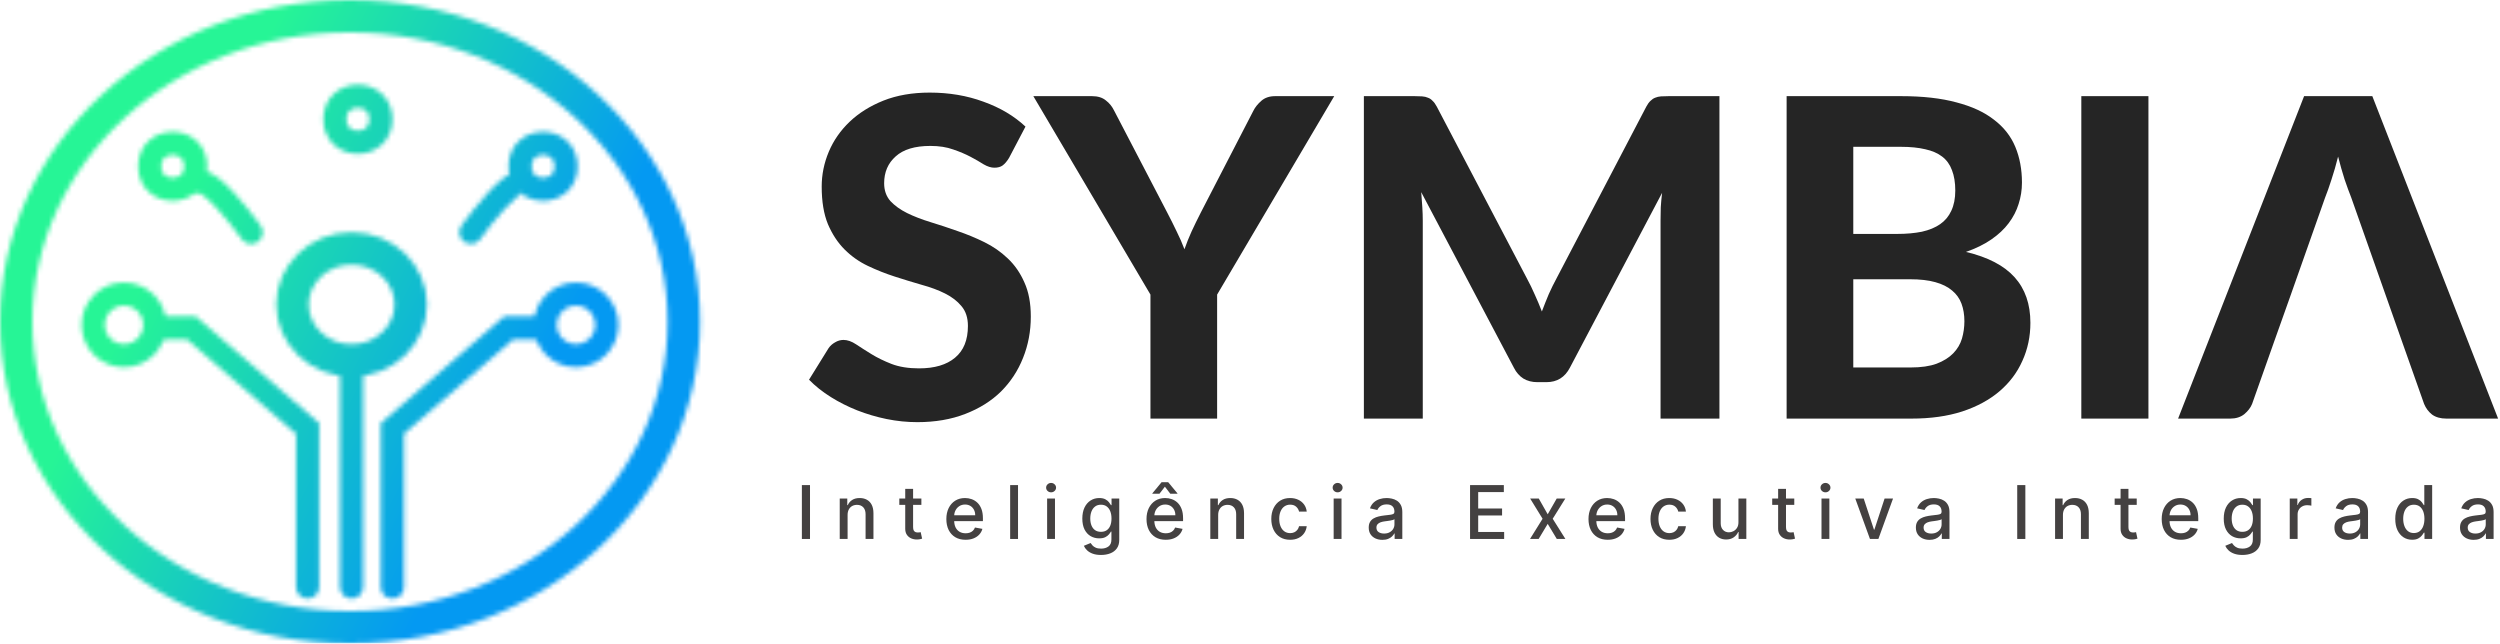 <svg xmlns="http://www.w3.org/2000/svg" width="540" height="139" viewBox="0 0 540 139" fill="none"><path d="M217.951 34.112C217.503 34.848 217.039 35.392 216.559 35.744C216.111 36.064 215.519 36.224 214.783 36.224C214.079 36.224 213.311 35.984 212.479 35.504C211.679 34.992 210.735 34.448 209.647 33.872C208.559 33.296 207.311 32.768 205.903 32.288C204.495 31.776 202.847 31.52 200.959 31.52C197.631 31.52 195.135 32.272 193.471 33.776C191.807 35.248 190.975 37.184 190.975 39.584C190.975 41.12 191.423 42.4 192.319 43.424C193.247 44.416 194.447 45.28 195.919 46.016C197.423 46.752 199.119 47.408 201.007 47.984C202.895 48.56 204.831 49.2 206.815 49.904C208.799 50.576 210.735 51.376 212.623 52.304C214.511 53.232 216.191 54.4 217.663 55.808C219.167 57.216 220.367 58.944 221.263 60.992C222.191 63.008 222.655 65.472 222.655 68.384C222.655 71.552 222.095 74.528 220.975 77.312C219.887 80.064 218.303 82.48 216.223 84.56C214.143 86.608 211.567 88.224 208.495 89.408C205.455 90.592 201.999 91.184 198.127 91.184C195.919 91.184 193.711 90.96 191.503 90.512C189.327 90.064 187.215 89.44 185.167 88.64C183.151 87.84 181.247 86.88 179.455 85.76C177.663 84.64 176.095 83.392 174.751 82.016L178.975 75.2C179.327 74.688 179.791 74.272 180.367 73.952C180.943 73.6 181.551 73.424 182.191 73.424C183.055 73.424 183.967 73.744 184.927 74.384C185.887 75.024 186.991 75.728 188.239 76.496C189.487 77.264 190.927 77.968 192.559 78.608C194.223 79.248 196.207 79.568 198.511 79.568C201.871 79.568 204.463 78.8 206.287 77.264C208.143 75.728 209.071 73.44 209.071 70.4C209.071 68.64 208.607 67.216 207.679 66.128C206.783 65.04 205.599 64.128 204.127 63.392C202.655 62.656 200.975 62.032 199.087 61.52C197.199 60.976 195.263 60.384 193.279 59.744C191.295 59.104 189.359 58.336 187.471 57.44C185.583 56.544 183.903 55.36 182.431 53.888C180.959 52.416 179.759 50.592 178.831 48.416C177.935 46.24 177.487 43.536 177.487 40.304C177.487 37.712 177.999 35.2 179.023 32.768C180.047 30.336 181.551 28.176 183.535 26.288C185.519 24.4 187.951 22.88 190.831 21.728C193.743 20.576 197.071 20 200.815 20C205.007 20 208.879 20.656 212.431 21.968C216.015 23.248 219.039 25.04 221.503 27.344L217.951 34.112Z" fill="#252525"></path><path d="M262.898 63.632V90.416H248.498V63.632L223.202 20.768H235.874C237.122 20.768 238.114 21.072 238.85 21.68C239.618 22.256 240.226 23.008 240.674 23.936L252.098 45.872C252.866 47.344 253.554 48.72 254.162 50C254.802 51.28 255.362 52.56 255.842 53.84C256.29 52.56 256.802 51.28 257.378 50C257.986 48.688 258.658 47.312 259.394 45.872L270.722 23.936C271.106 23.168 271.682 22.448 272.45 21.776C273.218 21.104 274.21 20.768 275.426 20.768H288.194L262.898 63.632Z" fill="#252525"></path><path d="M371.398 20.768V90.416H358.678V47.648C358.678 46.752 358.694 45.792 358.726 44.768C358.79 43.744 358.886 42.704 359.014 41.648L339.094 79.424C338.006 81.504 336.326 82.544 334.054 82.544H332.038C330.918 82.544 329.926 82.288 329.062 81.776C328.198 81.232 327.51 80.448 326.998 79.424L306.982 41.504C307.078 42.624 307.158 43.712 307.222 44.768C307.286 45.792 307.318 46.752 307.318 47.648V90.416H294.598V20.768H305.542C306.15 20.768 306.694 20.784 307.174 20.816C307.654 20.848 308.07 20.944 308.422 21.104C308.806 21.232 309.142 21.456 309.43 21.776C309.75 22.064 310.054 22.48 310.342 23.024L329.83 60.176C330.438 61.296 330.998 62.448 331.51 63.632C332.054 64.816 332.566 66.032 333.046 67.28C333.526 66 334.022 64.752 334.534 63.536C335.078 62.32 335.654 61.152 336.262 60.032L355.606 23.024C355.894 22.48 356.198 22.064 356.518 21.776C356.838 21.456 357.174 21.232 357.526 21.104C357.91 20.944 358.326 20.848 358.774 20.816C359.254 20.784 359.814 20.768 360.454 20.768H371.398Z" fill="#252525"></path><path d="M412.646 79.376C414.95 79.376 416.838 79.104 418.31 78.56C419.814 77.984 421.014 77.232 421.91 76.304C422.806 75.376 423.43 74.32 423.782 73.136C424.134 71.92 424.31 70.672 424.31 69.392C424.31 67.984 424.102 66.72 423.686 65.6C423.27 64.48 422.598 63.536 421.67 62.768C420.742 61.968 419.526 61.36 418.022 60.944C416.55 60.528 414.726 60.32 412.55 60.32H400.31V79.376H412.646ZM400.31 31.712V50.528H409.766C411.782 50.528 413.574 50.368 415.142 50.048C416.71 49.696 418.022 49.152 419.078 48.416C420.134 47.68 420.934 46.72 421.478 45.536C422.054 44.32 422.342 42.864 422.342 41.168C422.342 39.44 422.102 37.968 421.622 36.752C421.174 35.536 420.47 34.56 419.51 33.824C418.55 33.088 417.334 32.56 415.862 32.24C414.39 31.888 412.646 31.712 410.63 31.712H400.31ZM410.63 20.768C415.302 20.768 419.286 21.216 422.582 22.112C425.91 22.976 428.614 24.224 430.694 25.856C432.806 27.456 434.342 29.408 435.302 31.712C436.262 34.016 436.742 36.592 436.742 39.44C436.742 41.04 436.502 42.576 436.022 44.048C435.574 45.52 434.854 46.912 433.862 48.224C432.902 49.504 431.654 50.672 430.118 51.728C428.582 52.784 426.758 53.68 424.646 54.416C429.382 55.536 432.886 57.36 435.158 59.888C437.43 62.416 438.566 65.696 438.566 69.728C438.566 72.672 437.99 75.408 436.838 77.936C435.718 80.464 434.07 82.656 431.894 84.512C429.718 86.368 427.03 87.824 423.83 88.88C420.662 89.904 417.014 90.416 412.886 90.416H385.91V20.768H410.63Z" fill="#252525"></path><path d="M464.062 90.416H449.566V20.768H464.062V90.416Z" fill="#252525"></path><path d="M518.901 73.952L507.861 42.656C507.413 41.536 506.933 40.224 506.421 38.72C505.941 37.216 505.477 35.584 505.029 33.824C504.581 35.616 504.101 37.28 503.589 38.816C503.109 40.32 502.645 41.632 502.197 42.752L494.709 63.968L518.901 73.952ZM539.589 90.416H528.405C527.157 90.416 526.133 90.128 525.333 89.552C524.565 88.944 523.989 88.176 523.605 87.248L518.901 73.952L494.709 63.968L491.157 73.952L486.453 87.248C486.133 88.048 485.573 88.784 484.773 89.456C483.973 90.096 482.965 90.416 481.749 90.416H470.469L497.685 20.768H512.421L539.589 90.416Z" fill="#252525"></path><path d="M174.961 104.78V116.416H173.205V104.78H174.961Z" fill="#444141"></path><path d="M183.08 111.234V116.416H181.381V107.689H183.012V109.109H183.12C183.321 108.647 183.635 108.276 184.063 107.996C184.495 107.715 185.038 107.575 185.694 107.575C186.288 107.575 186.809 107.7 187.256 107.95C187.703 108.196 188.05 108.564 188.296 109.052C188.542 109.541 188.665 110.145 188.665 110.865V116.416H186.966V111.069C186.966 110.437 186.802 109.943 186.472 109.586C186.143 109.227 185.69 109.047 185.114 109.047C184.72 109.047 184.37 109.132 184.063 109.302C183.76 109.473 183.519 109.723 183.341 110.052C183.167 110.378 183.08 110.772 183.08 111.234Z" fill="#444141"></path><path d="M199.018 107.689V109.052H194.251V107.689H199.018ZM195.529 105.598H197.228V113.854C197.228 114.183 197.277 114.431 197.376 114.598C197.474 114.761 197.601 114.872 197.756 114.933C197.915 114.99 198.088 115.018 198.273 115.018C198.41 115.018 198.529 115.009 198.631 114.99C198.733 114.971 198.813 114.956 198.87 114.944L199.177 116.348C199.078 116.386 198.938 116.424 198.756 116.461C198.574 116.503 198.347 116.526 198.074 116.53C197.627 116.537 197.211 116.458 196.824 116.291C196.438 116.124 196.126 115.867 195.887 115.518C195.648 115.17 195.529 114.732 195.529 114.206V105.598Z" fill="#444141"></path><path d="M208.564 116.592C207.705 116.592 206.964 116.408 206.343 116.041C205.725 115.67 205.248 115.149 204.911 114.479C204.578 113.804 204.411 113.014 204.411 112.109C204.411 111.215 204.578 110.427 204.911 109.746C205.248 109.064 205.718 108.532 206.32 108.149C206.926 107.766 207.635 107.575 208.445 107.575C208.938 107.575 209.415 107.657 209.877 107.819C210.339 107.982 210.754 108.238 211.121 108.586C211.489 108.935 211.778 109.388 211.991 109.944C212.203 110.497 212.309 111.17 212.309 111.961V112.564H205.371V111.291H210.644C210.644 110.844 210.553 110.448 210.371 110.104C210.189 109.755 209.934 109.48 209.604 109.28C209.278 109.079 208.896 108.979 208.456 108.979C207.979 108.979 207.563 109.096 207.206 109.331C206.854 109.562 206.581 109.865 206.388 110.24C206.199 110.611 206.104 111.014 206.104 111.45V112.444C206.104 113.028 206.207 113.524 206.411 113.933C206.619 114.342 206.909 114.655 207.28 114.871C207.652 115.083 208.085 115.189 208.581 115.189C208.903 115.189 209.197 115.143 209.462 115.052C209.727 114.958 209.957 114.818 210.15 114.632C210.343 114.446 210.491 114.217 210.593 113.944L212.201 114.234C212.072 114.708 211.841 115.122 211.508 115.479C211.178 115.831 210.763 116.105 210.263 116.302C209.767 116.496 209.201 116.592 208.564 116.592Z" fill="#444141"></path><path d="M219.893 104.78V116.416H218.194V104.78H219.893Z" fill="#444141"></path><path d="M226.178 116.416V107.689H227.877V116.416H226.178ZM227.036 106.342C226.741 106.342 226.487 106.244 226.275 106.047C226.066 105.846 225.962 105.607 225.962 105.331C225.962 105.05 226.066 104.812 226.275 104.615C226.487 104.414 226.741 104.314 227.036 104.314C227.332 104.314 227.583 104.414 227.792 104.615C228.004 104.812 228.11 105.05 228.11 105.331C228.11 105.607 228.004 105.846 227.792 106.047C227.583 106.244 227.332 106.342 227.036 106.342Z" fill="#444141"></path><path d="M237.822 119.871C237.128 119.871 236.532 119.78 236.032 119.598C235.536 119.416 235.13 119.175 234.816 118.876C234.501 118.577 234.267 118.249 234.111 117.893L235.572 117.291C235.674 117.458 235.81 117.634 235.981 117.819C236.155 118.009 236.39 118.17 236.685 118.302C236.984 118.435 237.369 118.501 237.839 118.501C238.483 118.501 239.015 118.344 239.435 118.03C239.856 117.719 240.066 117.223 240.066 116.541V114.825H239.958C239.856 115.011 239.708 115.217 239.515 115.444C239.325 115.672 239.064 115.869 238.731 116.035C238.397 116.202 237.964 116.285 237.43 116.285C236.74 116.285 236.119 116.124 235.566 115.802C235.017 115.477 234.581 114.997 234.259 114.365C233.941 113.729 233.782 112.946 233.782 112.018C233.782 111.09 233.939 110.295 234.253 109.632C234.572 108.969 235.007 108.461 235.56 108.109C236.113 107.753 236.74 107.575 237.441 107.575C237.983 107.575 238.42 107.666 238.753 107.848C239.087 108.026 239.346 108.234 239.532 108.473C239.721 108.711 239.867 108.922 239.969 109.104H240.094V107.689H241.759V116.609C241.759 117.359 241.585 117.975 241.236 118.456C240.888 118.937 240.416 119.293 239.822 119.524C239.231 119.755 238.564 119.871 237.822 119.871ZM237.805 114.876C238.293 114.876 238.706 114.763 239.043 114.535C239.384 114.304 239.642 113.975 239.816 113.547C239.994 113.115 240.083 112.598 240.083 111.996C240.083 111.408 239.996 110.891 239.822 110.444C239.647 109.997 239.392 109.649 239.055 109.399C238.717 109.145 238.301 109.018 237.805 109.018C237.293 109.018 236.867 109.151 236.526 109.416C236.185 109.677 235.928 110.033 235.753 110.484C235.583 110.935 235.498 111.439 235.498 111.996C235.498 112.568 235.585 113.069 235.759 113.501C235.933 113.933 236.191 114.27 236.532 114.513C236.876 114.755 237.301 114.876 237.805 114.876Z" fill="#444141"></path><path d="M251.799 116.592C250.939 116.592 250.198 116.408 249.577 116.041C248.96 115.67 248.483 115.149 248.145 114.479C247.812 113.804 247.645 113.014 247.645 112.109C247.645 111.215 247.812 110.427 248.145 109.746C248.483 109.064 248.952 108.532 249.555 108.149C250.161 107.766 250.869 107.575 251.68 107.575C252.172 107.575 252.649 107.657 253.111 107.819C253.573 107.982 253.988 108.238 254.356 108.586C254.723 108.935 255.013 109.388 255.225 109.944C255.437 110.497 255.543 111.17 255.543 111.961V112.564H248.606V111.291H253.878C253.878 110.844 253.787 110.448 253.606 110.104C253.424 109.755 253.168 109.48 252.839 109.28C252.513 109.079 252.13 108.979 251.691 108.979C251.214 108.979 250.797 109.096 250.441 109.331C250.089 109.562 249.816 109.865 249.623 110.24C249.433 110.611 249.339 111.014 249.339 111.45V112.444C249.339 113.028 249.441 113.524 249.645 113.933C249.854 114.342 250.144 114.655 250.515 114.871C250.886 115.083 251.32 115.189 251.816 115.189C252.138 115.189 252.431 115.143 252.697 115.052C252.962 114.958 253.191 114.818 253.384 114.632C253.577 114.446 253.725 114.217 253.827 113.944L255.435 114.234C255.306 114.708 255.075 115.122 254.742 115.479C254.412 115.831 253.998 116.105 253.498 116.302C253.001 116.496 252.435 116.592 251.799 116.592ZM252.782 106.643L251.617 105.121L250.447 106.643H248.912V106.558L250.907 104.149H252.322L254.322 106.558V106.643H252.782Z" fill="#444141"></path><path d="M263.127 111.234V116.416H261.428V107.689H263.059V109.109H263.167C263.367 108.647 263.682 108.276 264.11 107.996C264.542 107.715 265.085 107.575 265.741 107.575C266.335 107.575 266.856 107.7 267.303 107.95C267.75 108.196 268.097 108.564 268.343 109.052C268.589 109.541 268.712 110.145 268.712 110.865V116.416H267.013V111.069C267.013 110.437 266.849 109.943 266.519 109.586C266.189 109.227 265.737 109.047 265.161 109.047C264.767 109.047 264.417 109.132 264.11 109.302C263.807 109.473 263.566 109.723 263.388 110.052C263.214 110.378 263.127 110.772 263.127 111.234Z" fill="#444141"></path><path d="M278.667 116.592C277.822 116.592 277.095 116.401 276.485 116.018C275.879 115.632 275.413 115.1 275.087 114.422C274.761 113.744 274.599 112.967 274.599 112.092C274.599 111.206 274.765 110.424 275.099 109.746C275.432 109.064 275.902 108.532 276.508 108.149C277.114 107.766 277.828 107.575 278.65 107.575C279.313 107.575 279.903 107.698 280.422 107.944C280.941 108.187 281.36 108.528 281.678 108.967C282 109.407 282.191 109.92 282.252 110.507H280.599C280.508 110.098 280.299 109.746 279.974 109.45C279.652 109.155 279.22 109.007 278.678 109.007C278.205 109.007 277.79 109.132 277.434 109.382C277.081 109.628 276.807 109.98 276.61 110.439C276.413 110.893 276.314 111.431 276.314 112.052C276.314 112.689 276.411 113.238 276.604 113.7C276.797 114.162 277.07 114.52 277.422 114.774C277.778 115.028 278.197 115.155 278.678 115.155C279 115.155 279.292 115.096 279.553 114.979C279.818 114.857 280.04 114.685 280.218 114.461C280.4 114.238 280.527 113.969 280.599 113.655H282.252C282.191 114.219 282.008 114.723 281.701 115.166C281.394 115.609 280.983 115.958 280.468 116.211C279.957 116.465 279.356 116.592 278.667 116.592Z" fill="#444141"></path><path d="M288.069 116.416V107.689H289.768V116.416H288.069ZM288.927 106.342C288.631 106.342 288.377 106.244 288.165 106.047C287.957 105.846 287.853 105.607 287.853 105.331C287.853 105.05 287.957 104.812 288.165 104.615C288.377 104.414 288.631 104.314 288.927 104.314C289.222 104.314 289.474 104.414 289.682 104.615C289.894 104.812 290.001 105.05 290.001 105.331C290.001 105.607 289.894 105.846 289.682 106.047C289.474 106.244 289.222 106.342 288.927 106.342Z" fill="#444141"></path><path d="M298.593 116.609C298.04 116.609 297.54 116.507 297.093 116.302C296.646 116.094 296.292 115.793 296.03 115.399C295.773 115.005 295.644 114.522 295.644 113.95C295.644 113.458 295.739 113.052 295.928 112.734C296.117 112.416 296.373 112.164 296.695 111.979C297.017 111.793 297.377 111.653 297.775 111.558C298.172 111.463 298.578 111.391 298.991 111.342C299.513 111.282 299.938 111.232 300.263 111.194C300.589 111.153 300.826 111.086 300.974 110.996C301.121 110.905 301.195 110.757 301.195 110.552V110.513C301.195 110.016 301.055 109.632 300.775 109.359C300.498 109.086 300.085 108.95 299.536 108.95C298.964 108.95 298.513 109.077 298.184 109.331C297.858 109.581 297.633 109.859 297.508 110.166L295.911 109.802C296.1 109.272 296.377 108.844 296.741 108.518C297.108 108.189 297.53 107.95 298.008 107.802C298.485 107.651 298.987 107.575 299.513 107.575C299.862 107.575 300.231 107.617 300.621 107.7C301.015 107.78 301.383 107.927 301.724 108.143C302.068 108.359 302.35 108.668 302.57 109.069C302.79 109.467 302.9 109.984 302.9 110.621V116.416H301.241V115.223H301.172C301.063 115.443 300.898 115.658 300.678 115.871C300.458 116.083 300.176 116.259 299.831 116.399C299.487 116.539 299.074 116.609 298.593 116.609ZM298.962 115.246C299.432 115.246 299.833 115.153 300.167 114.967C300.504 114.782 300.76 114.539 300.934 114.24C301.112 113.937 301.201 113.613 301.201 113.268V112.143C301.14 112.204 301.023 112.261 300.849 112.314C300.678 112.363 300.483 112.407 300.263 112.444C300.044 112.479 299.83 112.511 299.621 112.541C299.413 112.568 299.239 112.59 299.099 112.609C298.769 112.651 298.468 112.721 298.195 112.819C297.926 112.918 297.71 113.06 297.547 113.246C297.388 113.427 297.309 113.67 297.309 113.973C297.309 114.393 297.464 114.711 297.775 114.927C298.085 115.139 298.481 115.246 298.962 115.246Z" fill="#444141"></path><path d="M317.533 116.416V104.78H324.829V106.291H319.289V109.836H324.448V111.342H319.289V114.905H324.897V116.416H317.533Z" fill="#444141"></path><path d="M332.378 107.689L334.305 111.086L336.248 107.689H338.106L335.384 112.052L338.128 116.416H336.27L334.305 113.155L332.344 116.416H330.481L333.197 112.052L330.515 107.689H332.378Z" fill="#444141"></path><path d="M347.268 116.592C346.408 116.592 345.667 116.408 345.046 116.041C344.429 115.67 343.951 115.149 343.614 114.479C343.281 113.804 343.114 113.014 343.114 112.109C343.114 111.215 343.281 110.427 343.614 109.746C343.951 109.064 344.421 108.532 345.023 108.149C345.629 107.766 346.338 107.575 347.148 107.575C347.641 107.575 348.118 107.657 348.58 107.819C349.042 107.982 349.457 108.238 349.824 108.586C350.192 108.935 350.482 109.388 350.694 109.944C350.906 110.497 351.012 111.17 351.012 111.961V112.564H344.074V111.291H349.347C349.347 110.844 349.256 110.448 349.074 110.104C348.893 109.755 348.637 109.48 348.307 109.28C347.982 109.079 347.599 108.979 347.16 108.979C346.682 108.979 346.266 109.096 345.91 109.331C345.557 109.562 345.285 109.865 345.091 110.24C344.902 110.611 344.807 111.014 344.807 111.45V112.444C344.807 113.028 344.91 113.524 345.114 113.933C345.322 114.342 345.612 114.655 345.983 114.871C346.355 115.083 346.788 115.189 347.285 115.189C347.607 115.189 347.9 115.143 348.165 115.052C348.43 114.958 348.66 114.818 348.853 114.632C349.046 114.446 349.194 114.217 349.296 113.944L350.904 114.234C350.775 114.708 350.544 115.122 350.211 115.479C349.881 115.831 349.466 116.105 348.966 116.302C348.47 116.496 347.904 116.592 347.268 116.592Z" fill="#444141"></path><path d="M360.573 116.592C359.728 116.592 359.001 116.401 358.391 116.018C357.785 115.632 357.319 115.1 356.993 114.422C356.668 113.744 356.505 112.967 356.505 112.092C356.505 111.206 356.671 110.424 357.005 109.746C357.338 109.064 357.808 108.532 358.414 108.149C359.02 107.766 359.734 107.575 360.556 107.575C361.219 107.575 361.81 107.698 362.329 107.944C362.848 108.187 363.266 108.528 363.584 108.967C363.906 109.407 364.098 109.92 364.158 110.507H362.505C362.414 110.098 362.206 109.746 361.88 109.45C361.558 109.155 361.126 109.007 360.584 109.007C360.111 109.007 359.696 109.132 359.34 109.382C358.988 109.628 358.713 109.98 358.516 110.439C358.319 110.893 358.221 111.431 358.221 112.052C358.221 112.689 358.317 113.238 358.51 113.7C358.704 114.162 358.976 114.52 359.329 114.774C359.685 115.028 360.103 115.155 360.584 115.155C360.906 115.155 361.198 115.096 361.459 114.979C361.724 114.857 361.946 114.685 362.124 114.461C362.306 114.238 362.433 113.969 362.505 113.655H364.158C364.098 114.219 363.914 114.723 363.607 115.166C363.3 115.609 362.889 115.958 362.374 116.211C361.863 116.465 361.262 116.592 360.573 116.592Z" fill="#444141"></path><path d="M375.503 112.797V107.689H377.208V116.416H375.537V114.905H375.447C375.246 115.371 374.924 115.759 374.481 116.069C374.041 116.376 373.494 116.53 372.839 116.53C372.278 116.53 371.782 116.407 371.35 116.16C370.922 115.91 370.585 115.541 370.339 115.052C370.096 114.564 369.975 113.96 369.975 113.24V107.689H371.674V113.035C371.674 113.63 371.839 114.104 372.168 114.456C372.498 114.808 372.926 114.984 373.452 114.984C373.77 114.984 374.087 114.905 374.401 114.746C374.719 114.586 374.983 114.346 375.191 114.024C375.403 113.702 375.507 113.293 375.503 112.797Z" fill="#444141"></path><path d="M387.564 107.689V109.052H382.797V107.689H387.564ZM384.076 105.598H385.775V113.854C385.775 114.183 385.824 114.431 385.922 114.598C386.021 114.761 386.148 114.872 386.303 114.933C386.462 114.99 386.635 115.018 386.82 115.018C386.956 115.018 387.076 115.009 387.178 114.99C387.28 114.971 387.36 114.956 387.417 114.944L387.724 116.348C387.625 116.386 387.485 116.424 387.303 116.461C387.121 116.503 386.894 116.526 386.621 116.53C386.174 116.537 385.758 116.458 385.371 116.291C384.985 116.124 384.672 115.867 384.434 115.518C384.195 115.17 384.076 114.732 384.076 114.206V105.598Z" fill="#444141"></path><path d="M393.444 116.416V107.689H395.143V116.416H393.444ZM394.302 106.342C394.006 106.342 393.752 106.244 393.54 106.047C393.332 105.846 393.228 105.607 393.228 105.331C393.228 105.05 393.332 104.812 393.54 104.615C393.752 104.414 394.006 104.314 394.302 104.314C394.597 104.314 394.849 104.414 395.057 104.615C395.269 104.812 395.376 105.05 395.376 105.331C395.376 105.607 395.269 105.846 395.057 106.047C394.849 106.244 394.597 106.342 394.302 106.342Z" fill="#444141"></path><path d="M408.894 107.689L405.729 116.416H403.911L400.741 107.689H402.564L404.775 114.405H404.866L407.07 107.689H408.894Z" fill="#444141"></path><path d="M416.78 116.609C416.227 116.609 415.727 116.507 415.28 116.302C414.833 116.094 414.479 115.793 414.218 115.399C413.96 115.005 413.831 114.522 413.831 113.95C413.831 113.458 413.926 113.052 414.116 112.734C414.305 112.416 414.561 112.164 414.883 111.979C415.205 111.793 415.564 111.653 415.962 111.558C416.36 111.463 416.765 111.391 417.178 111.342C417.701 111.282 418.125 111.232 418.451 111.194C418.777 111.153 419.013 111.086 419.161 110.996C419.309 110.905 419.383 110.757 419.383 110.552V110.513C419.383 110.016 419.242 109.632 418.962 109.359C418.686 109.086 418.273 108.95 417.724 108.95C417.152 108.95 416.701 109.077 416.371 109.331C416.046 109.581 415.82 109.859 415.695 110.166L414.099 109.802C414.288 109.272 414.564 108.844 414.928 108.518C415.296 108.189 415.718 107.95 416.195 107.802C416.672 107.651 417.174 107.575 417.701 107.575C418.049 107.575 418.419 107.617 418.809 107.7C419.203 107.78 419.57 107.927 419.911 108.143C420.256 108.359 420.538 108.668 420.758 109.069C420.977 109.467 421.087 109.984 421.087 110.621V116.416H419.428V115.223H419.36C419.25 115.443 419.085 115.658 418.866 115.871C418.646 116.083 418.364 116.259 418.019 116.399C417.674 116.539 417.261 116.609 416.78 116.609ZM417.15 115.246C417.619 115.246 418.021 115.153 418.354 114.967C418.691 114.782 418.947 114.539 419.121 114.24C419.299 113.937 419.388 113.613 419.388 113.268V112.143C419.328 112.204 419.21 112.261 419.036 112.314C418.866 112.363 418.671 112.407 418.451 112.444C418.231 112.479 418.017 112.511 417.809 112.541C417.6 112.568 417.426 112.59 417.286 112.609C416.956 112.651 416.655 112.721 416.383 112.819C416.114 112.918 415.898 113.06 415.735 113.246C415.576 113.427 415.496 113.67 415.496 113.973C415.496 114.393 415.652 114.711 415.962 114.927C416.273 115.139 416.669 115.246 417.15 115.246Z" fill="#444141"></path><path d="M437.476 104.78V116.416H435.721V104.78H437.476Z" fill="#444141"></path><path d="M445.596 111.234V116.416H443.897V107.689H445.528V109.109H445.635C445.836 108.647 446.151 108.276 446.579 107.996C447.01 107.715 447.554 107.575 448.209 107.575C448.804 107.575 449.325 107.7 449.772 107.95C450.219 108.196 450.565 108.564 450.812 109.052C451.058 109.541 451.181 110.145 451.181 110.865V116.416H449.482V111.069C449.482 110.437 449.317 109.943 448.988 109.586C448.658 109.227 448.206 109.047 447.63 109.047C447.236 109.047 446.885 109.132 446.579 109.302C446.276 109.473 446.035 109.723 445.857 110.052C445.683 110.378 445.596 110.772 445.596 111.234Z" fill="#444141"></path><path d="M461.533 107.689V109.052H456.766V107.689H461.533ZM458.045 105.598H459.743V113.854C459.743 114.183 459.793 114.431 459.891 114.598C459.99 114.761 460.117 114.872 460.272 114.933C460.431 114.99 460.603 115.018 460.789 115.018C460.925 115.018 461.045 115.009 461.147 114.99C461.249 114.971 461.329 114.956 461.385 114.944L461.692 116.348C461.594 116.386 461.454 116.424 461.272 116.461C461.09 116.503 460.863 116.526 460.59 116.53C460.143 116.537 459.726 116.458 459.34 116.291C458.954 116.124 458.641 115.867 458.403 115.518C458.164 115.17 458.045 114.732 458.045 114.206V105.598Z" fill="#444141"></path><path d="M471.08 116.592C470.22 116.592 469.48 116.408 468.858 116.041C468.241 115.67 467.764 115.149 467.427 114.479C467.093 113.804 466.927 113.014 466.927 112.109C466.927 111.215 467.093 110.427 467.427 109.746C467.764 109.064 468.233 108.532 468.836 108.149C469.442 107.766 470.15 107.575 470.961 107.575C471.453 107.575 471.93 107.657 472.393 107.819C472.855 107.982 473.269 108.238 473.637 108.586C474.004 108.935 474.294 109.388 474.506 109.944C474.718 110.497 474.824 111.17 474.824 111.961V112.564H467.887V111.291H473.16C473.16 110.844 473.069 110.448 472.887 110.104C472.705 109.755 472.449 109.48 472.12 109.28C471.794 109.079 471.412 108.979 470.972 108.979C470.495 108.979 470.078 109.096 469.722 109.331C469.37 109.562 469.097 109.865 468.904 110.24C468.715 110.611 468.62 111.014 468.62 111.45V112.444C468.62 113.028 468.722 113.524 468.927 113.933C469.135 114.342 469.425 114.655 469.796 114.871C470.167 115.083 470.601 115.189 471.097 115.189C471.419 115.189 471.713 115.143 471.978 115.052C472.243 114.958 472.472 114.818 472.665 114.632C472.858 114.446 473.006 114.217 473.108 113.944L474.716 114.234C474.588 114.708 474.357 115.122 474.023 115.479C473.694 115.831 473.279 116.105 472.779 116.302C472.283 116.496 471.716 116.592 471.08 116.592Z" fill="#444141"></path><path d="M484.368 119.871C483.675 119.871 483.079 119.78 482.579 119.598C482.082 119.416 481.677 119.175 481.363 118.876C481.048 118.577 480.814 118.249 480.658 117.893L482.118 117.291C482.221 117.458 482.357 117.634 482.528 117.819C482.702 118.009 482.937 118.17 483.232 118.302C483.531 118.435 483.916 118.501 484.385 118.501C485.029 118.501 485.562 118.344 485.982 118.03C486.402 117.719 486.613 117.223 486.613 116.541V114.825H486.505C486.403 115.011 486.255 115.217 486.062 115.444C485.872 115.672 485.611 115.869 485.278 116.035C484.944 116.202 484.51 116.285 483.976 116.285C483.287 116.285 482.666 116.124 482.113 115.802C481.564 115.477 481.128 114.997 480.806 114.365C480.488 113.729 480.329 112.946 480.329 112.018C480.329 111.09 480.486 110.295 480.8 109.632C481.118 108.969 481.554 108.461 482.107 108.109C482.66 107.753 483.287 107.575 483.988 107.575C484.529 107.575 484.967 107.666 485.3 107.848C485.634 108.026 485.893 108.234 486.079 108.473C486.268 108.711 486.414 108.922 486.516 109.104H486.641V107.689H488.306V116.609C488.306 117.359 488.132 117.975 487.783 118.456C487.435 118.937 486.963 119.293 486.368 119.524C485.778 119.755 485.111 119.871 484.368 119.871ZM484.351 114.876C484.84 114.876 485.253 114.763 485.59 114.535C485.931 114.304 486.189 113.975 486.363 113.547C486.541 113.115 486.63 112.598 486.63 111.996C486.63 111.408 486.543 110.891 486.368 110.444C486.194 109.997 485.939 109.649 485.601 109.399C485.264 109.145 484.848 109.018 484.351 109.018C483.84 109.018 483.414 109.151 483.073 109.416C482.732 109.677 482.475 110.033 482.3 110.484C482.13 110.935 482.045 111.439 482.045 111.996C482.045 112.568 482.132 113.069 482.306 113.501C482.48 113.933 482.738 114.27 483.079 114.513C483.423 114.755 483.848 114.876 484.351 114.876Z" fill="#444141"></path><path d="M494.584 116.416V107.689H496.226V109.075H496.317C496.476 108.605 496.757 108.236 497.158 107.967C497.564 107.694 498.022 107.558 498.533 107.558C498.639 107.558 498.764 107.562 498.908 107.569C499.056 107.577 499.171 107.586 499.255 107.598V109.223C499.187 109.204 499.065 109.183 498.891 109.16C498.717 109.134 498.543 109.121 498.368 109.121C497.967 109.121 497.609 109.206 497.295 109.376C496.984 109.543 496.738 109.776 496.556 110.075C496.374 110.371 496.283 110.708 496.283 111.086V116.416H494.584Z" fill="#444141"></path><path d="M507.187 116.609C506.634 116.609 506.134 116.507 505.687 116.302C505.24 116.094 504.885 115.793 504.624 115.399C504.367 115.005 504.238 114.522 504.238 113.95C504.238 113.458 504.332 113.052 504.522 112.734C504.711 112.416 504.967 112.164 505.289 111.979C505.611 111.793 505.971 111.653 506.368 111.558C506.766 111.463 507.171 111.391 507.584 111.342C508.107 111.282 508.531 111.232 508.857 111.194C509.183 111.153 509.42 111.086 509.567 110.996C509.715 110.905 509.789 110.757 509.789 110.552V110.513C509.789 110.016 509.649 109.632 509.368 109.359C509.092 109.086 508.679 108.95 508.13 108.95C507.558 108.95 507.107 109.077 506.778 109.331C506.452 109.581 506.226 109.859 506.101 110.166L504.505 109.802C504.694 109.272 504.971 108.844 505.334 108.518C505.702 108.189 506.124 107.95 506.601 107.802C507.079 107.651 507.581 107.575 508.107 107.575C508.456 107.575 508.825 107.617 509.215 107.7C509.609 107.78 509.976 107.927 510.317 108.143C510.662 108.359 510.944 108.668 511.164 109.069C511.384 109.467 511.493 109.984 511.493 110.621V116.416H509.834V115.223H509.766C509.656 115.443 509.492 115.658 509.272 115.871C509.052 116.083 508.77 116.259 508.425 116.399C508.081 116.539 507.668 116.609 507.187 116.609ZM507.556 115.246C508.026 115.246 508.427 115.153 508.76 114.967C509.098 114.782 509.353 114.539 509.528 114.24C509.706 113.937 509.795 113.613 509.795 113.268V112.143C509.734 112.204 509.617 112.261 509.442 112.314C509.272 112.363 509.077 112.407 508.857 112.444C508.637 112.479 508.423 112.511 508.215 112.541C508.007 112.568 507.832 112.59 507.692 112.609C507.363 112.651 507.062 112.721 506.789 112.819C506.52 112.918 506.304 113.06 506.141 113.246C505.982 113.427 505.903 113.67 505.903 113.973C505.903 114.393 506.058 114.711 506.368 114.927C506.679 115.139 507.075 115.246 507.556 115.246Z" fill="#444141"></path><path d="M521.023 116.586C520.319 116.586 519.69 116.407 519.137 116.047C518.588 115.683 518.156 115.166 517.841 114.496C517.531 113.821 517.376 113.013 517.376 112.069C517.376 111.126 517.533 110.319 517.847 109.649C518.165 108.979 518.601 108.465 519.154 108.109C519.707 107.753 520.334 107.575 521.035 107.575C521.576 107.575 522.012 107.666 522.341 107.848C522.675 108.026 522.932 108.234 523.114 108.473C523.3 108.711 523.444 108.922 523.546 109.104H523.648V104.78H525.347V116.416H523.688V115.058H523.546C523.444 115.244 523.296 115.456 523.103 115.694C522.913 115.933 522.652 116.141 522.319 116.319C521.985 116.497 521.554 116.586 521.023 116.586ZM521.398 115.138C521.887 115.138 522.3 115.009 522.637 114.751C522.978 114.49 523.235 114.128 523.41 113.666C523.588 113.204 523.677 112.666 523.677 112.052C523.677 111.446 523.59 110.916 523.415 110.461C523.241 110.007 522.985 109.653 522.648 109.399C522.311 109.145 521.894 109.018 521.398 109.018C520.887 109.018 520.461 109.151 520.12 109.416C519.779 109.681 519.521 110.043 519.347 110.501C519.177 110.96 519.091 111.477 519.091 112.052C519.091 112.636 519.179 113.16 519.353 113.626C519.527 114.092 519.785 114.461 520.126 114.734C520.47 115.003 520.894 115.138 521.398 115.138Z" fill="#444141"></path><path d="M534.312 116.609C533.759 116.609 533.259 116.507 532.812 116.302C532.365 116.094 532.01 115.793 531.749 115.399C531.492 115.005 531.363 114.522 531.363 113.95C531.363 113.458 531.457 113.052 531.647 112.734C531.836 112.416 532.092 112.164 532.414 111.979C532.736 111.793 533.096 111.653 533.493 111.558C533.891 111.463 534.296 111.391 534.709 111.342C535.232 111.282 535.656 111.232 535.982 111.194C536.308 111.153 536.545 111.086 536.692 110.996C536.84 110.905 536.914 110.757 536.914 110.552V110.513C536.914 110.016 536.774 109.632 536.493 109.359C536.217 109.086 535.804 108.95 535.255 108.95C534.683 108.95 534.232 109.077 533.903 109.331C533.577 109.581 533.351 109.859 533.226 110.166L531.63 109.802C531.819 109.272 532.096 108.844 532.459 108.518C532.827 108.189 533.249 107.95 533.726 107.802C534.204 107.651 534.706 107.575 535.232 107.575C535.581 107.575 535.95 107.617 536.34 107.7C536.734 107.78 537.101 107.927 537.442 108.143C537.787 108.359 538.069 108.668 538.289 109.069C538.509 109.467 538.618 109.984 538.618 110.621V116.416H536.959V115.223H536.891C536.781 115.443 536.617 115.658 536.397 115.871C536.177 116.083 535.895 116.259 535.55 116.399C535.206 116.539 534.793 116.609 534.312 116.609ZM534.681 115.246C535.151 115.246 535.552 115.153 535.885 114.967C536.223 114.782 536.478 114.539 536.653 114.24C536.831 113.937 536.92 113.613 536.92 113.268V112.143C536.859 112.204 536.742 112.261 536.567 112.314C536.397 112.363 536.202 112.407 535.982 112.444C535.762 112.479 535.548 112.511 535.34 112.541C535.132 112.568 534.957 112.59 534.817 112.609C534.488 112.651 534.187 112.721 533.914 112.819C533.645 112.918 533.429 113.06 533.266 113.246C533.107 113.427 533.028 113.67 533.028 113.973C533.028 114.393 533.183 114.711 533.493 114.927C533.804 115.139 534.2 115.246 534.681 115.246Z" fill="#444141"></path><mask id="mask0_117_100" style="mask-type:alpha" maskUnits="userSpaceOnUse" x="0" y="0" width="152" height="139"><path d="M63.946 126.795C63.946 128.176 65.066 129.295 66.446 129.295C67.827 129.295 68.946 128.176 68.946 126.795H63.946ZM66.446 92.554H68.946V91.411L68.082 90.663L66.446 92.554ZM41.359 70.856L42.994 68.966L42.29 68.356H41.359V70.856ZM68.946 126.795V103.064H63.946V126.795H68.946ZM68.946 103.064V92.554H63.946V103.064H68.946ZM68.082 90.663L42.994 68.966L39.723 72.747L64.811 94.445L68.082 90.663ZM41.359 68.356H34.578V73.356H41.359V68.356Z" fill="url(#paint0_linear_117_100)"></path><circle cx="26.781" cy="70.178" r="6.654" stroke="url(#paint1_linear_117_100)" stroke-width="5"></circle><path d="M84.754 126.795V103.064V92.554L109.842 70.856H116.623" stroke="url(#paint2_linear_117_100)" stroke-width="5" stroke-linecap="round"></path><path d="M117.767 70.178C117.767 73.853 120.746 76.832 124.42 76.832C128.095 76.832 131.074 73.853 131.074 70.178C131.074 66.504 128.095 63.525 124.42 63.525C120.746 63.525 117.767 66.504 117.767 70.178Z" stroke="url(#paint3_linear_117_100)" stroke-width="5"></path><circle cx="7.459" cy="7.459" r="4.959" transform="matrix(-1 0 0 1 84.752 18.307)" stroke="url(#paint4_linear_117_100)" stroke-width="5"></circle><circle cx="7.459" cy="7.459" r="4.959" transform="matrix(-1 0 0 1 44.752 28.478)" stroke="url(#paint5_linear_117_100)" stroke-width="5"></circle><path d="M54.243 50.176C51.644 46.559 45.836 39.327 43.395 39.327" stroke="url(#paint6_linear_117_100)" stroke-width="5" stroke-linecap="round"></path><circle cx="7.459" cy="7.459" r="4.959" transform="matrix(-1 0 0 1 124.758 28.478)" stroke="url(#paint7_linear_117_100)" stroke-width="5"></circle><path d="M103.736 51.635C102.93 52.756 101.368 53.012 100.247 52.206C99.126 51.4 98.87 49.838 99.676 48.717L103.736 51.635ZM99.676 48.717C101.014 46.855 103.18 44.058 105.351 41.701C106.431 40.529 107.568 39.404 108.644 38.553C109.182 38.128 109.758 37.727 110.349 37.422C110.907 37.135 111.679 36.827 112.555 36.827V41.827C112.821 41.827 112.877 41.745 112.639 41.867C112.435 41.972 112.138 42.165 111.746 42.474C110.966 43.092 110.03 44.001 109.028 45.089C107.035 47.253 104.997 49.881 103.736 51.635L99.676 48.717Z" fill="url(#paint8_linear_117_100)"></path><path d="M73.441 126.796C73.441 128.177 74.561 129.296 75.941 129.296C77.322 129.296 78.441 128.177 78.441 126.796H73.441ZM78.441 126.796V88.691H73.441V126.796H78.441ZM78.441 88.691V80.689H73.441V88.691H78.441Z" fill="url(#paint9_linear_117_100)"></path><path d="M88.714 65.771C88.714 72.312 83.137 77.866 75.941 77.866C68.745 77.866 63.168 72.312 63.168 65.771C63.168 59.23 68.745 53.676 75.941 53.676C83.137 53.676 88.714 59.23 88.714 65.771Z" stroke="url(#paint10_linear_117_100)" stroke-width="7"></path><path d="M147.705 69.5C147.705 105.679 115.707 135.5 75.602 135.5C35.498 135.5 3.5 105.679 3.5 69.5C3.5 33.321 35.498 3.5 75.602 3.5C115.707 3.5 147.705 33.321 147.705 69.5Z" stroke="url(#paint11_linear_117_100)" stroke-width="7"></path></mask><g mask="url(#mask0_117_100)"><path d="M-60.703 -20.234H204.98V168.911H-60.703V-20.234Z" fill="url(#paint12_linear_117_100)"></path></g><defs><linearGradient id="paint0_linear_117_100" x1="50.953" y1="122.71" x2="41.246" y2="120.974" gradientUnits="userSpaceOnUse"><stop stop-color="#26F596"></stop><stop offset="0.71" stop-color="#A5F4D0"></stop></linearGradient><linearGradient id="paint1_linear_117_100" x1="27.034" y1="77.995" x2="21.796" y2="76.35" gradientUnits="userSpaceOnUse"><stop stop-color="#26F596"></stop><stop offset="0.71" stop-color="#A5F4D0"></stop></linearGradient><linearGradient id="paint2_linear_117_100" x1="100.248" y1="122.71" x2="109.955" y2="120.974" gradientUnits="userSpaceOnUse"><stop stop-color="#26F596"></stop><stop offset="0.71" stop-color="#A5F4D0"></stop></linearGradient><linearGradient id="paint3_linear_117_100" x1="124.167" y1="77.995" x2="129.406" y2="76.35" gradientUnits="userSpaceOnUse"><stop stop-color="#26F596"></stop><stop offset="0.71" stop-color="#A5F4D0"></stop></linearGradient><linearGradient id="paint4_linear_117_100" x1="7.665" y1="13.828" x2="3.397" y2="12.488" gradientUnits="userSpaceOnUse"><stop stop-color="#26F596"></stop><stop offset="0.71" stop-color="#A5F4D0"></stop></linearGradient><linearGradient id="paint5_linear_117_100" x1="7.665" y1="13.828" x2="3.397" y2="12.488" gradientUnits="userSpaceOnUse"><stop stop-color="#26F596"></stop><stop offset="0.71" stop-color="#A5F4D0"></stop></linearGradient><linearGradient id="paint6_linear_117_100" x1="48.969" y1="49.383" x2="45.865" y2="48.409" gradientUnits="userSpaceOnUse"><stop stop-color="#26F596"></stop><stop offset="0.71" stop-color="#A5F4D0"></stop></linearGradient><linearGradient id="paint7_linear_117_100" x1="7.665" y1="13.828" x2="3.397" y2="12.488" gradientUnits="userSpaceOnUse"><stop stop-color="#26F596"></stop><stop offset="0.71" stop-color="#A5F4D0"></stop></linearGradient><linearGradient id="paint8_linear_117_100" x1="106.98" y1="49.383" x2="110.084" y2="48.409" gradientUnits="userSpaceOnUse"><stop stop-color="#26F596"></stop><stop offset="0.71" stop-color="#A5F4D0"></stop></linearGradient><linearGradient id="paint9_linear_117_100" x1="76.455" y1="123.428" x2="76.141" y2="123.426" gradientUnits="userSpaceOnUse"><stop stop-color="#26F596"></stop><stop offset="0.71" stop-color="#A5F4D0"></stop></linearGradient><linearGradient id="paint10_linear_117_100" x1="76.391" y1="79.088" x2="67.153" y2="76.062" gradientUnits="userSpaceOnUse"><stop stop-color="#26F596"></stop><stop offset="0.71" stop-color="#A5F4D0"></stop></linearGradient><linearGradient id="paint11_linear_117_100" x1="53.63" y1="-3.40644e-06" x2="106.252" y2="3.571" gradientUnits="userSpaceOnUse"><stop stop-color="#26F596"></stop><stop offset="0.74" stop-color="#0499F2"></stop></linearGradient><linearGradient id="paint12_linear_117_100" x1="72.139" y1="-20.234" x2="148.611" y2="18.697" gradientUnits="userSpaceOnUse"><stop stop-color="#26F596"></stop><stop offset="1" stop-color="#0499F2"></stop></linearGradient></defs></svg>